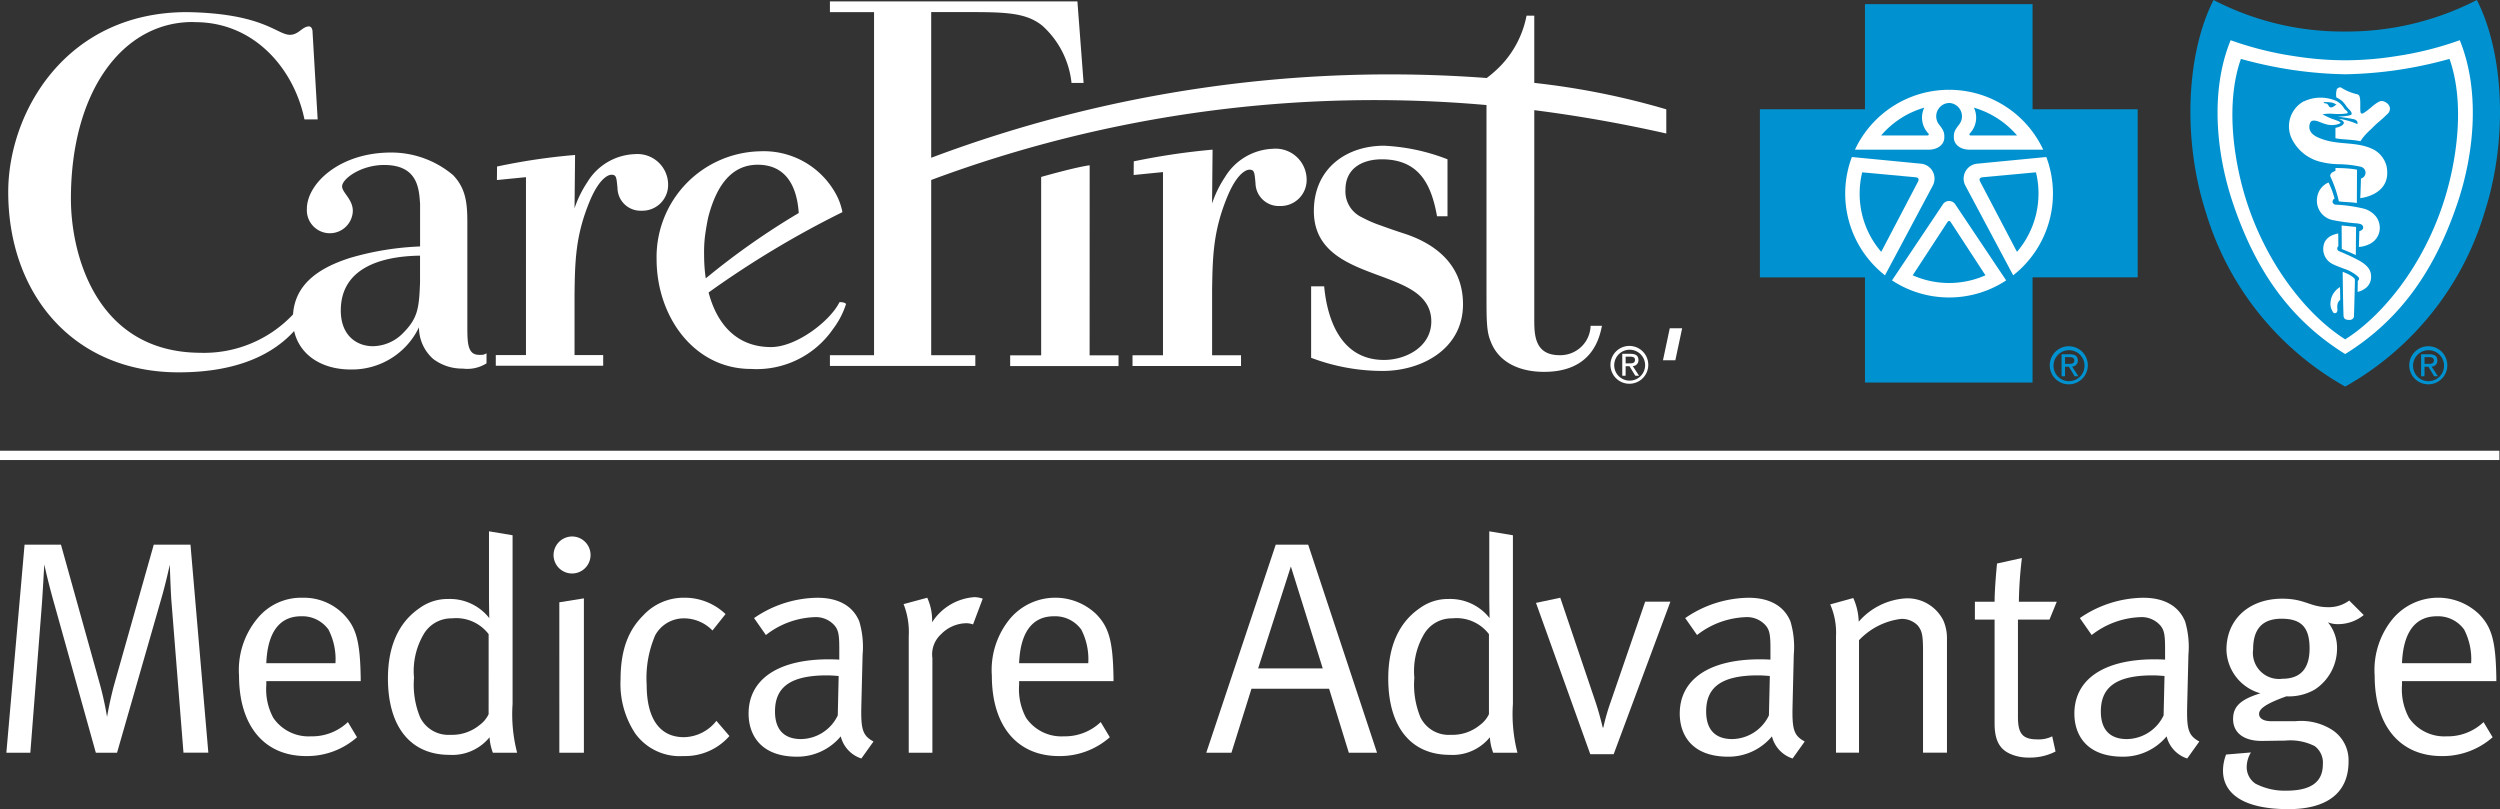<svg xmlns="http://www.w3.org/2000/svg" width="237.93" height="77.006" viewBox="0 0 237.93 77.006">
  <rect x="0" y="0" width="237.93" height="77.006" fill="#333333" stroke="none"/>
  <g id="Group_83" data-name="Group 83" transform="translate(-140 -2910)">
    <path id="Path_108" data-name="Path 108" d="M110.316,68.081a28.329,28.329,0,0,0,13.26-16.573c2.24-6.924,1.869-15.114-.728-20.219a27,27,0,0,1-12.532,3,26.676,26.676,0,0,1-12.529-3c-2.6,5.106-2.968,13.295-.726,20.219a28.33,28.33,0,0,0,13.256,16.573" transform="translate(252.881 2878.711)" fill="#0092d0"/>
    <path id="Path_109" data-name="Path 109" d="M102.749,67.482V57.474h10.006v-16H102.749V31.468H86.8V41.477H76.8v16H86.8V67.482Z" transform="translate(230.693 2878.923)" fill="#0092d0"/>
    <path id="Path_110" data-name="Path 110" d="M81.152,38.142l6.634.641a1.427,1.427,0,0,1,1.06,2.1L84.3,49.415l.007-.013A9.882,9.882,0,0,1,81.157,38.14Z" transform="translate(235.091 2886.801)" fill="#fff"/>
    <path id="Path_111" data-name="Path 111" d="M89.935,36.462a1.271,1.271,0,0,0-1.018,2.009c.467.6.556.783.532,1.35-.022.478-.462,1.066-1.468,1.088H80.947a9.882,9.882,0,0,1,8.959-5.7" transform="translate(235.593 2883.337)" fill="#fff"/>
    <path id="Path_112" data-name="Path 112" d="M81.393,38.809l5.023.465c.362.028.388.181.308.39l-3.518,6.715a8.472,8.472,0,0,1-2.054-5.544,8.631,8.631,0,0,1,.242-2.026" transform="translate(235.834 2887.591)" fill="#0092d0"/>
    <path id="Path_113" data-name="Path 113" d="M86.194,35.988a2.19,2.19,0,0,0,.377,2.44.115.115,0,0,1-.037.205H82.089a8.511,8.511,0,0,1,4.1-2.645" transform="translate(236.942 2884.26)" fill="#0092d0"/>
    <path id="Path_114" data-name="Path 114" d="M93.547,38.142l-6.637.641a1.426,1.426,0,0,0-1.058,2.1L90.4,49.415l-.009-.013A9.888,9.888,0,0,0,93.544,38.14Z" transform="translate(241.207 2886.801)" fill="#fff"/>
    <path id="Path_115" data-name="Path 115" d="M85.041,36.462a1.27,1.27,0,0,1,1.019,2.009c-.467.6-.558.783-.532,1.35.02.478.462,1.066,1.468,1.088h7.034a9.884,9.884,0,0,0-8.957-5.7" transform="translate(240.428 2883.337)" fill="#fff"/>
    <path id="Path_116" data-name="Path 116" d="M91.752,38.809l-5.023.465c-.36.028-.388.181-.305.39l3.52,6.715a8.54,8.54,0,0,0,1.808-7.57" transform="translate(242.015 2887.591)" fill="#0092d0"/>
    <path id="Path_117" data-name="Path 117" d="M86.369,35.988a2.191,2.191,0,0,1-.379,2.44.116.116,0,0,0,.037.205h4.447a8.542,8.542,0,0,0-4.1-2.645" transform="translate(241.493 2884.26)" fill="#0092d0"/>
    <path id="Path_118" data-name="Path 118" d="M88,49.243a9.844,9.844,0,0,0,5.433-1.627v.007l-4.818-7.2a.708.708,0,0,0-1.234,0l-4.818,7.2v-.007A9.853,9.853,0,0,0,88,49.243" transform="translate(237.5 2889.067)" fill="#fff"/>
    <path id="Path_119" data-name="Path 119" d="M108.909,62.916c5.686-3.524,8.717-8.571,10.66-14.272,1.725-5.06,2.144-10.979.249-15.6a31.3,31.3,0,0,1-6.054,1.516,30.658,30.658,0,0,1-4.84.393h-.015a30.735,30.735,0,0,1-4.842-.393,31.4,31.4,0,0,1-6.052-1.516c-1.9,4.621-1.474,10.54.249,15.6,1.939,5.7,4.97,10.748,10.66,14.272Z" transform="translate(254.281 2880.783)" fill="#fff"/>
    <path id="Path_120" data-name="Path 120" d="M108.152,60.552c3.847-2.419,8.211-7.912,9.954-15.136.923-3.836,1.182-8.141-.024-11.557a40.316,40.316,0,0,1-4.992,1.062,38.93,38.93,0,0,1-4.927.4h-.015a38.9,38.9,0,0,1-4.925-.4,40.433,40.433,0,0,1-4.994-1.062c-1.2,3.415-.947,7.721-.022,11.557,1.745,7.223,6.107,12.717,9.952,15.136Z" transform="translate(255.043 2881.747)" fill="#0092d0"/>
    <path id="Path_121" data-name="Path 121" d="M101.307,35.9a2.72,2.72,0,0,0-1.167,3.546,4.136,4.136,0,0,0,2.667,2.2,7.509,7.509,0,0,0,1.775.246,10.4,10.4,0,0,1,2.116.238.616.616,0,0,1,.393.275.577.577,0,0,1-.358.851c-.009.622-.063,1.867-.063,1.867s3.018-.286,2.51-3a2.481,2.481,0,0,0-1.219-1.614c-1.516-.779-3.178-.441-4.728-.942-.521-.17-1.247-.43-1.389-1.016-.059-.233-.007-.7.236-.781.395-.124.824.2,1.391.334a1.979,1.979,0,0,0,1,0c.124-.035.305-.087.323-.157-.017-.065-.155-.122-.231-.159a4.865,4.865,0,0,0-.545-.2,7.447,7.447,0,0,1-.94-.445,4.178,4.178,0,0,1,1.093-.041,5.492,5.492,0,0,0,1.186-.037c.048-.013.157-.055.111-.137-.085-.144-.231-.2-.325-.327a1.8,1.8,0,0,0-.746-.724,3.715,3.715,0,0,0-3.088.037" transform="translate(257.962 2883.735)" fill="#fff"/>
    <path id="Path_122" data-name="Path 122" d="M104.223,41.949l.015-3.167a7.9,7.9,0,0,0-.975-.124c-.742-.048-1.077-.035-1.077-.035v.264s-.36.15-.412.249c-.024.041-.12.164-.076.281a11.6,11.6,0,0,1,.813,2.377c.55.079,1.038.061,1.712.155" transform="translate(260.084 2887.37)" fill="#fff"/>
    <path id="Path_123" data-name="Path 123" d="M101.121,40.729a1.881,1.881,0,0,0,1.572,2.122,18.622,18.622,0,0,0,2.135.292,1.68,1.68,0,0,1,.443.079.378.378,0,0,1,.222.216.3.3,0,0,1-.059.3.678.678,0,0,1-.292.153l-.041,1.5a2.606,2.606,0,0,0,1.09-.316,1.688,1.688,0,0,0,.846-1.075,1.776,1.776,0,0,0-.323-1.518,2.272,2.272,0,0,0-1.09-.72,14.011,14.011,0,0,0-2.744-.393.324.324,0,0,1-.284-.255.358.358,0,0,1,.194-.336s-.111-.355-.227-.7c-.1-.262-.249-.628-.353-.82a1.809,1.809,0,0,0-1.09,1.481" transform="translate(259.4 2888.11)" fill="#fff"/>
    <path id="Path_124" data-name="Path 124" d="M103.558,41.269l-.024,2.678-.672-.305-.663-.273-.015-2.24c.6.072.87.076,1.374.14" transform="translate(260.673 2890.331)" fill="#fff"/>
    <path id="Path_125" data-name="Path 125" d="M101.508,42.334a1.6,1.6,0,0,0,.824,2.078c.379.185.881.358,1.293.513s1.114.6,1.169.809c.035.133-.12.255-.12.255l-.017,1.049a2,2,0,0,0,.759-.358,1.326,1.326,0,0,0,.523-1.1c0-.574-.27-1.018-1.084-1.5a19.953,19.953,0,0,0-2-.933.3.3,0,0,1-.131-.31.256.256,0,0,1,.1-.15l-.013-1.213a2.842,2.842,0,0,0-.674.22,1.469,1.469,0,0,0-.637.635" transform="translate(259.722 2890.745)" fill="#fff"/>
    <path id="Path_126" data-name="Path 126" d="M103.394,43.924c0-.087-.024-.1-.063-.159a2.213,2.213,0,0,0-.5-.351,5.355,5.355,0,0,0-.6-.264s.028,2.744.081,4.161c.009.318.192.4.5.421.379.022.489-.216.493-.353.017-.454.072-2.421.092-3.455" transform="translate(260.726 2892.718)" fill="#fff"/>
    <path id="Path_127" data-name="Path 127" d="M104.057,35.783c.137.1.137.107.181.308.092.438-.009,1.125.081,1.429a.147.147,0,0,0,.216.055c.608-.329,1.019-.894,1.636-1.156.288-.122,1.086.279.905.881-.089.284-.216.325-.393.506-.358.373-.864.726-1.306,1.208a7.036,7.036,0,0,0-.892.931c-.072.118-.194.279-.194.279-.851-.174-1.712-.142-2.375-.279l0-.99s.678-.113.8-.447a.242.242,0,0,0-.107-.214,1.781,1.781,0,0,0-.377-.2A6.33,6.33,0,0,1,104,38.6a.321.321,0,0,0-.031-.286.538.538,0,0,0-.369-.192c-.406-.1-1.5-.238-1.5-.238a6.925,6.925,0,0,0,.929-.072c.207-.033.377-.072.419-.144.05-.107-.037-.264-.181-.417a3.839,3.839,0,0,1-.286-.318,3.57,3.57,0,0,0-.441-.543,3.47,3.47,0,0,0-.539-.336,1.85,1.85,0,0,1,.037-.744.359.359,0,0,1,.4-.2,4.885,4.885,0,0,0,1.623.667" transform="translate(260.353 2883.213)" fill="#fff"/>
    <path id="Path_128" data-name="Path 128" d="M102.516,36.047a.885.885,0,0,1-.353.2c-.281.044-.242-.2-.432-.334-.12-.083-.231.024-.334-.172.4.013.936-.026,1.241.286a.15.15,0,0,0-.122.017" transform="translate(259.743 2883.972)" fill="#0092d0"/>
    <path id="Path_129" data-name="Path 129" d="M86.789,41.014a.163.163,0,0,1,.281,0L90.391,46.1a8.545,8.545,0,0,1-6.924,0l3.322-5.088a.163.163,0,0,1,.281,0" transform="translate(238.569 2890.101)" fill="#0092d0"/>
    <path id="Path_130" data-name="Path 130" d="M102.2,44.149a1.751,1.751,0,0,0-.491,1.08,1.328,1.328,0,0,0,.2.912.221.221,0,0,0,.425,0c.07-.168-.031-.325.033-.694a.689.689,0,0,1,.262-.414l-.022-1.219a1.749,1.749,0,0,0-.41.332" transform="translate(260.097 2893.507)" fill="#fff"/>
    <path id="Path_131" data-name="Path 131" d="M105.5,48.2a1.474,1.474,0,1,1,1.474,1.524A1.462,1.462,0,0,1,105.5,48.2m1.474,1.821a1.811,1.811,0,1,0-1.836-1.821,1.807,1.807,0,0,0,1.836,1.821m-.384-1.675h.366l.554.909h.353l-.6-.925a.543.543,0,0,0,.545-.574c0-.41-.246-.591-.742-.591h-.8v2.089h.321Zm0-.27v-.641h.434c.218,0,.456.05.456.305,0,.316-.238.336-.51.336Z" transform="translate(264.156 2896.554)" fill="#0092d0"/>
    <path id="Path_132" data-name="Path 132" d="M89.808,48.2a1.475,1.475,0,1,1,1.476,1.524A1.464,1.464,0,0,1,89.808,48.2m1.476,1.821A1.811,1.811,0,1,0,89.448,48.2a1.809,1.809,0,0,0,1.836,1.821M90.9,48.346h.366l.552.909h.355l-.6-.925a.544.544,0,0,0,.545-.574c0-.41-.246-.591-.744-.591h-.8v2.089H90.9Zm0-.27v-.641h.432c.22,0,.456.05.456.305,0,.316-.24.336-.508.336Z" transform="translate(245.632 2896.554)" fill="#0092d0"/>
    <path id="Path_133" data-name="Path 133" d="M136.342,51.8c-.53-2.953-1.653-5.42-5.254-5.42-1.878,0-3.461.877-3.461,2.877a2.715,2.715,0,0,0,1.572,2.648,11.956,11.956,0,0,0,1.83.789c.667.24,1.372.491,2.092.722,2.327.739,5.692,2.491,5.692,6.765,0,4.251-3.93,6.34-7.644,6.34a19.194,19.194,0,0,1-6.811-1.252v-6.8H125.6c.29,3.171,1.607,6.981,5.649,7.005,2.129.015,4.547-1.25,4.547-3.668,0-2.163-1.836-3.119-3.537-3.814-3.193-1.313-7.64-2.19-7.64-6.693,0-4.043,3.088-6.213,6.676-6.213a19.037,19.037,0,0,1,6.043,1.293V51.8Zm-96.79,6.3V55.549c-3.8.05-7.542,1.228-7.542,5.217,0,2.384,1.509,3.4,3.064,3.4A4.079,4.079,0,0,0,37.8,63.051c1.557-1.509,1.655-2.464,1.753-4.944M29.324,34.3l.484,8.281H28.552c-.973-4.75-4.722-9.254-10.4-9.254l-.251-.013c-6.615,0-11.576,6.541-11.576,16.822,0,5.341,2.438,14.61,12.309,14.658a11.637,11.637,0,0,0,8.831-3.651c.192-2.85,2.392-4.416,5.446-5.385a27.3,27.3,0,0,1,6.645-1.084V50.613c-.1-1.411-.2-3.694-3.422-3.694-2.2,0-4,1.311-4,2.041,0,.584,1.021,1.217,1.021,2.336a2.189,2.189,0,1,1-4.373-.2c0-2.382,3.082-5.361,8.008-5.361a9.117,9.117,0,0,1,5.91,2.153c1.354,1.409,1.354,3.014,1.354,4.863v9.419c0,1.653,0,2.82,1.119,2.82a2.116,2.116,0,0,0,.39-.013,1.6,1.6,0,0,0,.316-.133l0,.953a3.411,3.411,0,0,1-2.264.5,4.547,4.547,0,0,1-2.809-.916,4,4,0,0,1-1.354-3.018,7.06,7.06,0,0,1-6.519,4.019c-2.672,0-4.831-1.324-5.363-3.66-1.889,2.083-5.206,3.932-10.979,3.932C6.522,66.663.359,59.171.359,49.488c0-7.535,5.441-17.116,17.016-17.116,7.263.116,8.573,2.159,9.792,2.159.844,0,1.171-.8,1.828-.8.094,0,.329.094.329.565m50.345,16.75a1.5,1.5,0,0,1,.076.364,91.24,91.24,0,0,0-12.73,7.644c.759,2.9,2.584,5.195,5.939,5.195,2.408,0,5.544-2.43,6.458-4.161l.059-.109c.172-.037.619.055.619.19a7.92,7.92,0,0,1-1.234,2.362,8.823,8.823,0,0,1-7.814,3.8c-5.387,0-8.977-4.953-8.977-10.462A10.067,10.067,0,0,1,71.9,45.617a7.819,7.819,0,0,1,7.3,4.194,5.453,5.453,0,0,1,.469,1.239M66.742,57.712a70.63,70.63,0,0,1,8.852-6.222c-.183-2.739-1.348-4.593-3.906-4.593-2.521,0-3.95,2.033-4.717,5.036-.061.292-.185.914-.3,1.76a13.094,13.094,0,0,0-.083,1.806,15.266,15.266,0,0,0,.157,2.214m36.531,7.321h2.752v1.025H95.716V65.034h2.949V48.057s3.291-.94,4.617-1.108ZM54.256,51.041a10.433,10.433,0,0,1,1.217-2.484A5.515,5.515,0,0,1,60,45.887a2.918,2.918,0,0,1,3.162,2.861,2.45,2.45,0,0,1-2.53,2.523,2.192,2.192,0,0,1-2.288-2.155c-.1-1.023-.1-1.267-.584-1.267-.1,0-1.023.048-2.046,2.486C54.355,53.6,54.3,56,54.256,59.178v5.834h2.726v1.014H46.761V65.012h2.872V48.079l-2.765.273.013-1.285a59,59,0,0,1,7.426-1.1Zm60.674-.454a10.541,10.541,0,0,1,1.228-2.51,5.574,5.574,0,0,1,4.573-2.7,2.952,2.952,0,0,1,3.2,2.9,2.476,2.476,0,0,1-2.554,2.547,2.214,2.214,0,0,1-2.312-2.177c-.1-1.036-.1-1.28-.591-1.28-.1,0-1.032.05-2.065,2.51-1.374,3.3-1.424,5.725-1.474,8.933v6.218h2.752v1.025H107.36V65.027h2.9V47.595l-2.792.279.011-1.3a65.037,65.037,0,0,1,7.5-1.114ZM88.2,65.02H92.4v1.025H78.561V65.02h4.2V32.372h-4.2V31.349h23.554l.589,7.76h-1.149a8.528,8.528,0,0,0-2.774-5.441c-1.544-1.261-3.564-1.3-7.145-1.3H88.2V46.234a123.974,123.974,0,0,1,52.87-7.592,11.238,11.238,0,0,0,1.433-1.278,9.476,9.476,0,0,0,2.358-4.656h.735v6.4a72.37,72.37,0,0,1,12.564,2.515v2.3c-4.325-.975-8.514-1.705-12.564-2.22V61.444c0,1.518-.046,3.577,2.41,3.577a2.879,2.879,0,0,0,2.951-2.794h1.082c-.246,1.176-.938,4.381-5.509,4.381-2.4,0-4.353-.942-5.088-2.912-.393-.929-.393-2.011-.393-4.51V41.216A120.883,120.883,0,0,0,88.2,48.347Z" transform="translate(140.424 2878.782)" fill="#fff"/>
    <path id="Path_134" data-name="Path 134" d="M70.637,48.175a1.47,1.47,0,1,1,1.47,1.518,1.46,1.46,0,0,1-1.47-1.518m1.47,1.815a1.8,1.8,0,1,0-1.83-1.815,1.8,1.8,0,0,0,1.83,1.815m-.384-1.671h.364l.554.909H73l-.6-.92a.544.544,0,0,0,.541-.574c0-.406-.244-.591-.739-.591h-.8v2.085h.316Zm0-.266v-.639h.434c.218,0,.454.046.454.3,0,.314-.24.336-.508.336Z" transform="translate(222.993 2896.532)" fill="#fff"/>
    <path id="Path_135" data-name="Path 135" d="M74.395,45.613l-.648,3.049H72.569l.648-3.049Z" transform="translate(225.699 2895.626)" fill="#fff"/>
    <rect id="Rectangle_29" data-name="Rectangle 29" width="237.872" height="0.885" transform="translate(140 2952.897)" fill="#fff"/>
    <path id="Path_136" data-name="Path 136" d="M2.01,55.057H5.473L9.08,67.988a31.032,31.032,0,0,1,.781,3.463s.26-1.588.722-3.232l3.723-13.162H17.8l1.7,19.8H17.134L15.979,60.339c-.085-1.269-.144-3.378-.144-3.378s-.4,1.819-.779,3.119L10.812,74.858H8.792L4.867,60.8c-.635-2.225-.981-3.869-.981-3.869s-.144,2.626-.231,3.838L2.559,74.858H.278Z" transform="translate(140.328 2906.779)" fill="#fff"/>
    <path id="Path_137" data-name="Path 137" d="M20.793,69.207l.866,1.444a7.18,7.18,0,0,1-4.848,1.791c-3.985,0-6.379-2.888-6.379-7.649a7.67,7.67,0,0,1,1.732-5.426,5.358,5.358,0,0,1,4.3-1.993,5.308,5.308,0,0,1,3.9,1.559c1.243,1.269,1.588,2.626,1.647,6.061v.318H13.028v.347a5.731,5.731,0,0,0,.663,3.145,4.068,4.068,0,0,0,3.579,1.76,4.943,4.943,0,0,0,3.522-1.357m-7.764-5.6h6.58a6.174,6.174,0,0,0-.663-3.2,3.059,3.059,0,0,0-2.6-1.269c-2.05,0-3.2,1.5-3.319,4.473" transform="translate(152.318 2909.514)" fill="#fff"/>
    <path id="Path_138" data-name="Path 138" d="M28.791,54.85V70.9a14.524,14.524,0,0,0,.434,4.648h-2.31a5.062,5.062,0,0,1-.316-1.472,4.567,4.567,0,0,1-3.81,1.673c-3.723,0-5.86-2.685-5.86-7.273,0-3.06,1.01-5.311,2.973-6.667a4.54,4.54,0,0,1,2.772-.894,4.765,4.765,0,0,1,3.9,1.819s-.028-1.184-.028-2.222V54.475Zm-2.279,9.409a3.878,3.878,0,0,0-3.492-1.5,3.049,3.049,0,0,0-2.685,1.5,6.936,6.936,0,0,0-.925,4.157,8.152,8.152,0,0,0,.578,3.751,2.989,2.989,0,0,0,2.885,1.675,4.125,4.125,0,0,0,2.772-.925,2.757,2.757,0,0,0,.866-1.038Z" transform="translate(159.992 2906.092)" fill="#fff"/>
    <path id="Path_139" data-name="Path 139" d="M25.918,54.7a1.761,1.761,0,1,1-1.762,1.791A1.776,1.776,0,0,1,25.918,54.7m-1.213,6.264,2.338-.375V75.279H24.706Z" transform="translate(168.527 2906.358)" fill="#fff"/>
    <path id="Path_140" data-name="Path 140" d="M37.068,58.932l-1.241,1.559a3.8,3.8,0,0,0-2.741-1.156,3.1,3.1,0,0,0-2.713,1.618,10.324,10.324,0,0,0-.809,4.7c0,3.232,1.241,4.992,3.551,4.992A4.013,4.013,0,0,0,36.2,69.091l1.241,1.444a5.606,5.606,0,0,1-4.386,1.906,5.227,5.227,0,0,1-4.591-2.166,8.553,8.553,0,0,1-1.385-5.108c0-3.147.925-4.879,2.166-6.12a5.245,5.245,0,0,1,3.9-1.675,5.621,5.621,0,0,1,3.926,1.559" transform="translate(171.981 2909.514)" fill="#fff"/>
    <path id="Path_141" data-name="Path 141" d="M33.188,59.308a10.813,10.813,0,0,1,6.032-1.934c1.991,0,3.376.779,3.982,2.251a8.522,8.522,0,0,1,.316,3.175L43.4,67.533c-.057,2.338.087,2.944,1.156,3.522L43.4,72.671a2.954,2.954,0,0,1-1.961-2.107A5.377,5.377,0,0,1,37.286,72.5c-3.551,0-4.619-2.166-4.619-4.1,0-3.26,2.8-5.167,7.62-5.167.606,0,1.012.031,1.012.031V62.251c0-1.269-.059-1.788-.462-2.251a2.364,2.364,0,0,0-1.934-.779,7.963,7.963,0,0,0-4.589,1.7ZM41.24,64.82c-.375-.028-.722-.059-1.125-.059-3.638,0-4.935,1.243-4.935,3.437,0,1.7.837,2.626,2.482,2.626a3.938,3.938,0,0,0,3.492-2.253Z" transform="translate(178.578 2909.516)" fill="#fff"/>
    <path id="Path_142" data-name="Path 142" d="M39.431,58.01l2.251-.606a5.176,5.176,0,0,1,.462,2.338,5.207,5.207,0,0,1,4.041-2.395,2.707,2.707,0,0,1,.779.144l-.923,2.454a1.91,1.91,0,0,0-.637-.116,3.423,3.423,0,0,0-2.395,1.038,2.589,2.589,0,0,0-.837,2.279v9.007H39.922V61.07a7.268,7.268,0,0,0-.491-3.06" transform="translate(186.565 2909.484)" fill="#fff"/>
    <path id="Path_143" data-name="Path 143" d="M53.644,69.207l.866,1.444a7.18,7.18,0,0,1-4.848,1.791c-3.985,0-6.379-2.888-6.379-7.649a7.67,7.67,0,0,1,1.732-5.426,5.64,5.64,0,0,1,8.2-.434c1.241,1.269,1.588,2.626,1.647,6.061v.318H45.879v.347a5.731,5.731,0,0,0,.663,3.145,4.068,4.068,0,0,0,3.579,1.76,4.943,4.943,0,0,0,3.522-1.357m-7.764-5.6h6.58a6.174,6.174,0,0,0-.663-3.2,3.059,3.059,0,0,0-2.6-1.269c-2.05,0-3.2,1.5-3.319,4.473" transform="translate(191.113 2909.514)" fill="#fff"/>
    <path id="Path_144" data-name="Path 144" d="M62.339,55.058l6.552,19.8H66.205L64.33,68.767H56.941l-1.906,6.089H52.64l6.61-19.8Zm1.385,11.775-3.032-9.7-3.117,9.7Z" transform="translate(202.164 2906.781)" fill="#fff"/>
    <path id="Path_145" data-name="Path 145" d="M72.445,54.85V70.9a14.612,14.612,0,0,0,.432,4.648h-2.31a5.063,5.063,0,0,1-.316-1.472,4.567,4.567,0,0,1-3.81,1.673c-3.723,0-5.86-2.685-5.86-7.273,0-3.06,1.01-5.311,2.973-6.667a4.54,4.54,0,0,1,2.772-.894,4.769,4.769,0,0,1,3.9,1.819s-.031-1.184-.031-2.222V54.475Zm-2.281,9.409a3.876,3.876,0,0,0-3.492-1.5,3.049,3.049,0,0,0-2.685,1.5,6.937,6.937,0,0,0-.923,4.157,8.156,8.156,0,0,0,.576,3.751,2.99,2.99,0,0,0,2.888,1.675,4.119,4.119,0,0,0,2.77-.925,2.757,2.757,0,0,0,.866-1.038Z" transform="translate(211.542 2906.092)" fill="#fff"/>
    <path id="Path_146" data-name="Path 146" d="M67.028,57.864l2.31-.491,3.348,9.9c.4,1.184.691,2.454.691,2.454h.059a20.19,20.19,0,0,1,.694-2.423l3.289-9.555h2.4l-5.4,14.518H72.195Z" transform="translate(219.156 2909.514)" fill="#fff"/>
    <path id="Path_147" data-name="Path 147" d="M73.822,59.308a10.812,10.812,0,0,1,6.03-1.934c1.993,0,3.378.779,3.985,2.251a8.522,8.522,0,0,1,.316,3.175l-.113,4.733c-.059,2.338.085,2.944,1.154,3.522L84.04,72.671a2.953,2.953,0,0,1-1.963-2.107A5.377,5.377,0,0,1,77.92,72.5c-3.551,0-4.619-2.166-4.619-4.1,0-3.26,2.8-5.167,7.62-5.167.606,0,1.012.031,1.012.031V62.251c0-1.269-.059-1.788-.462-2.251a2.364,2.364,0,0,0-1.934-.779,7.963,7.963,0,0,0-4.589,1.7Zm8.052,5.511c-.375-.028-.722-.059-1.125-.059-3.638,0-4.935,1.243-4.935,3.437,0,1.7.837,2.626,2.482,2.626a3.938,3.938,0,0,0,3.492-2.253Z" transform="translate(226.564 2909.516)" fill="#fff"/>
    <path id="Path_148" data-name="Path 148" d="M79.867,57.992l2.194-.606a5.824,5.824,0,0,1,.519,2.251,6.446,6.446,0,0,1,4.532-2.222,3.82,3.82,0,0,1,3.522,2.107,4.179,4.179,0,0,1,.345,1.675V72.105H88.7V62.38c0-1.531-.116-1.906-.521-2.4a2.1,2.1,0,0,0-1.586-.606A6.624,6.624,0,0,0,82.608,61.4V72.105H80.417V61.024a6.677,6.677,0,0,0-.55-3.032" transform="translate(234.318 2909.53)" fill="#fff"/>
    <path id="Path_149" data-name="Path 149" d="M93.973,59.8l-.694,1.7h-3v9.265c0,1.588.434,2.135,1.847,2.135a2.876,2.876,0,0,0,1.413-.288l.318,1.444a5.323,5.323,0,0,1-2.539.576,4.192,4.192,0,0,1-1.878-.4c-1.01-.491-1.385-1.415-1.385-2.857V61.5H86.181V59.8h1.876c0-1.385.231-3.636.231-3.636l2.366-.521a38.884,38.884,0,0,0-.288,4.157Z" transform="translate(241.774 2907.467)" fill="#fff"/>
    <path id="Path_150" data-name="Path 150" d="M91.043,59.308a10.812,10.812,0,0,1,6.03-1.934c1.993,0,3.378.779,3.985,2.251a8.516,8.516,0,0,1,.318,3.175l-.116,4.733c-.059,2.338.085,2.944,1.154,3.522l-1.154,1.616A2.953,2.953,0,0,1,99.3,70.564,5.377,5.377,0,0,1,95.141,72.5c-3.551,0-4.619-2.166-4.619-4.1,0-3.26,2.8-5.167,7.62-5.167.606,0,1.012.031,1.012.031V62.251c0-1.269-.059-1.788-.462-2.251a2.364,2.364,0,0,0-1.934-.779,7.963,7.963,0,0,0-4.589,1.7ZM99.1,64.82c-.375-.028-.722-.059-1.125-.059-3.638,0-4.935,1.243-4.935,3.437,0,1.7.837,2.626,2.482,2.626a3.938,3.938,0,0,0,3.492-2.253Z" transform="translate(246.901 2909.516)" fill="#fff"/>
    <path id="Path_151" data-name="Path 151" d="M109.014,57.587l1.387,1.385a3.855,3.855,0,0,1-2.425.866,2.486,2.486,0,0,1-.981-.172,3.8,3.8,0,0,1,.866,2.454,4.668,4.668,0,0,1-2.135,3.954,4.956,4.956,0,0,1-2.685.635c-1.934.691-2.6,1.184-2.6,1.673,0,.434.432.694,1.154.694h2.31a5.493,5.493,0,0,1,3.463.809,3.444,3.444,0,0,1,1.588,3.029c0,3.117-2.222,4.532-5.716,4.532-4.5,0-6.233-1.616-6.233-3.666A4.348,4.348,0,0,1,97.3,72.25l2.366-.2a2.675,2.675,0,0,0-.4,1.3,1.889,1.889,0,0,0,.837,1.673,6.03,6.03,0,0,0,2.916.665c2.22,0,3.492-.722,3.492-2.512a1.961,1.961,0,0,0-.779-1.732,5.141,5.141,0,0,0-2.829-.519c-.578,0-1.762.028-2.222.028-1.7,0-2.713-.779-2.713-2.078,0-1.154.635-1.847,2.6-2.454a4.409,4.409,0,0,1-3.232-4.155c0-2.888,2.163-4.85,5.311-4.85,2.192,0,2.626.809,4.386.809a3.273,3.273,0,0,0,1.991-.635m-6.436,1.732c-1.788,0-2.713.923-2.713,2.916a2.481,2.481,0,0,0,2.772,2.8c1.729,0,2.6-.951,2.6-2.885,0-1.963-.748-2.829-2.654-2.829" transform="translate(254.56 2909.562)" fill="#fff"/>
    <path id="Path_152" data-name="Path 152" d="M113.988,69.207l.866,1.444a7.184,7.184,0,0,1-4.848,1.791c-3.985,0-6.379-2.888-6.379-7.649a7.67,7.67,0,0,1,1.732-5.426,5.64,5.64,0,0,1,8.2-.434c1.243,1.269,1.588,2.626,1.647,6.061v.318h-8.977v.347a5.731,5.731,0,0,0,.663,3.145,4.068,4.068,0,0,0,3.579,1.76,4.943,4.943,0,0,0,3.522-1.357m-7.764-5.6h6.58a6.174,6.174,0,0,0-.663-3.2,3.059,3.059,0,0,0-2.6-1.269c-2.05,0-3.2,1.5-3.319,4.473" transform="translate(262.375 2909.514)" fill="#fff"/>
  </g>
</svg>
